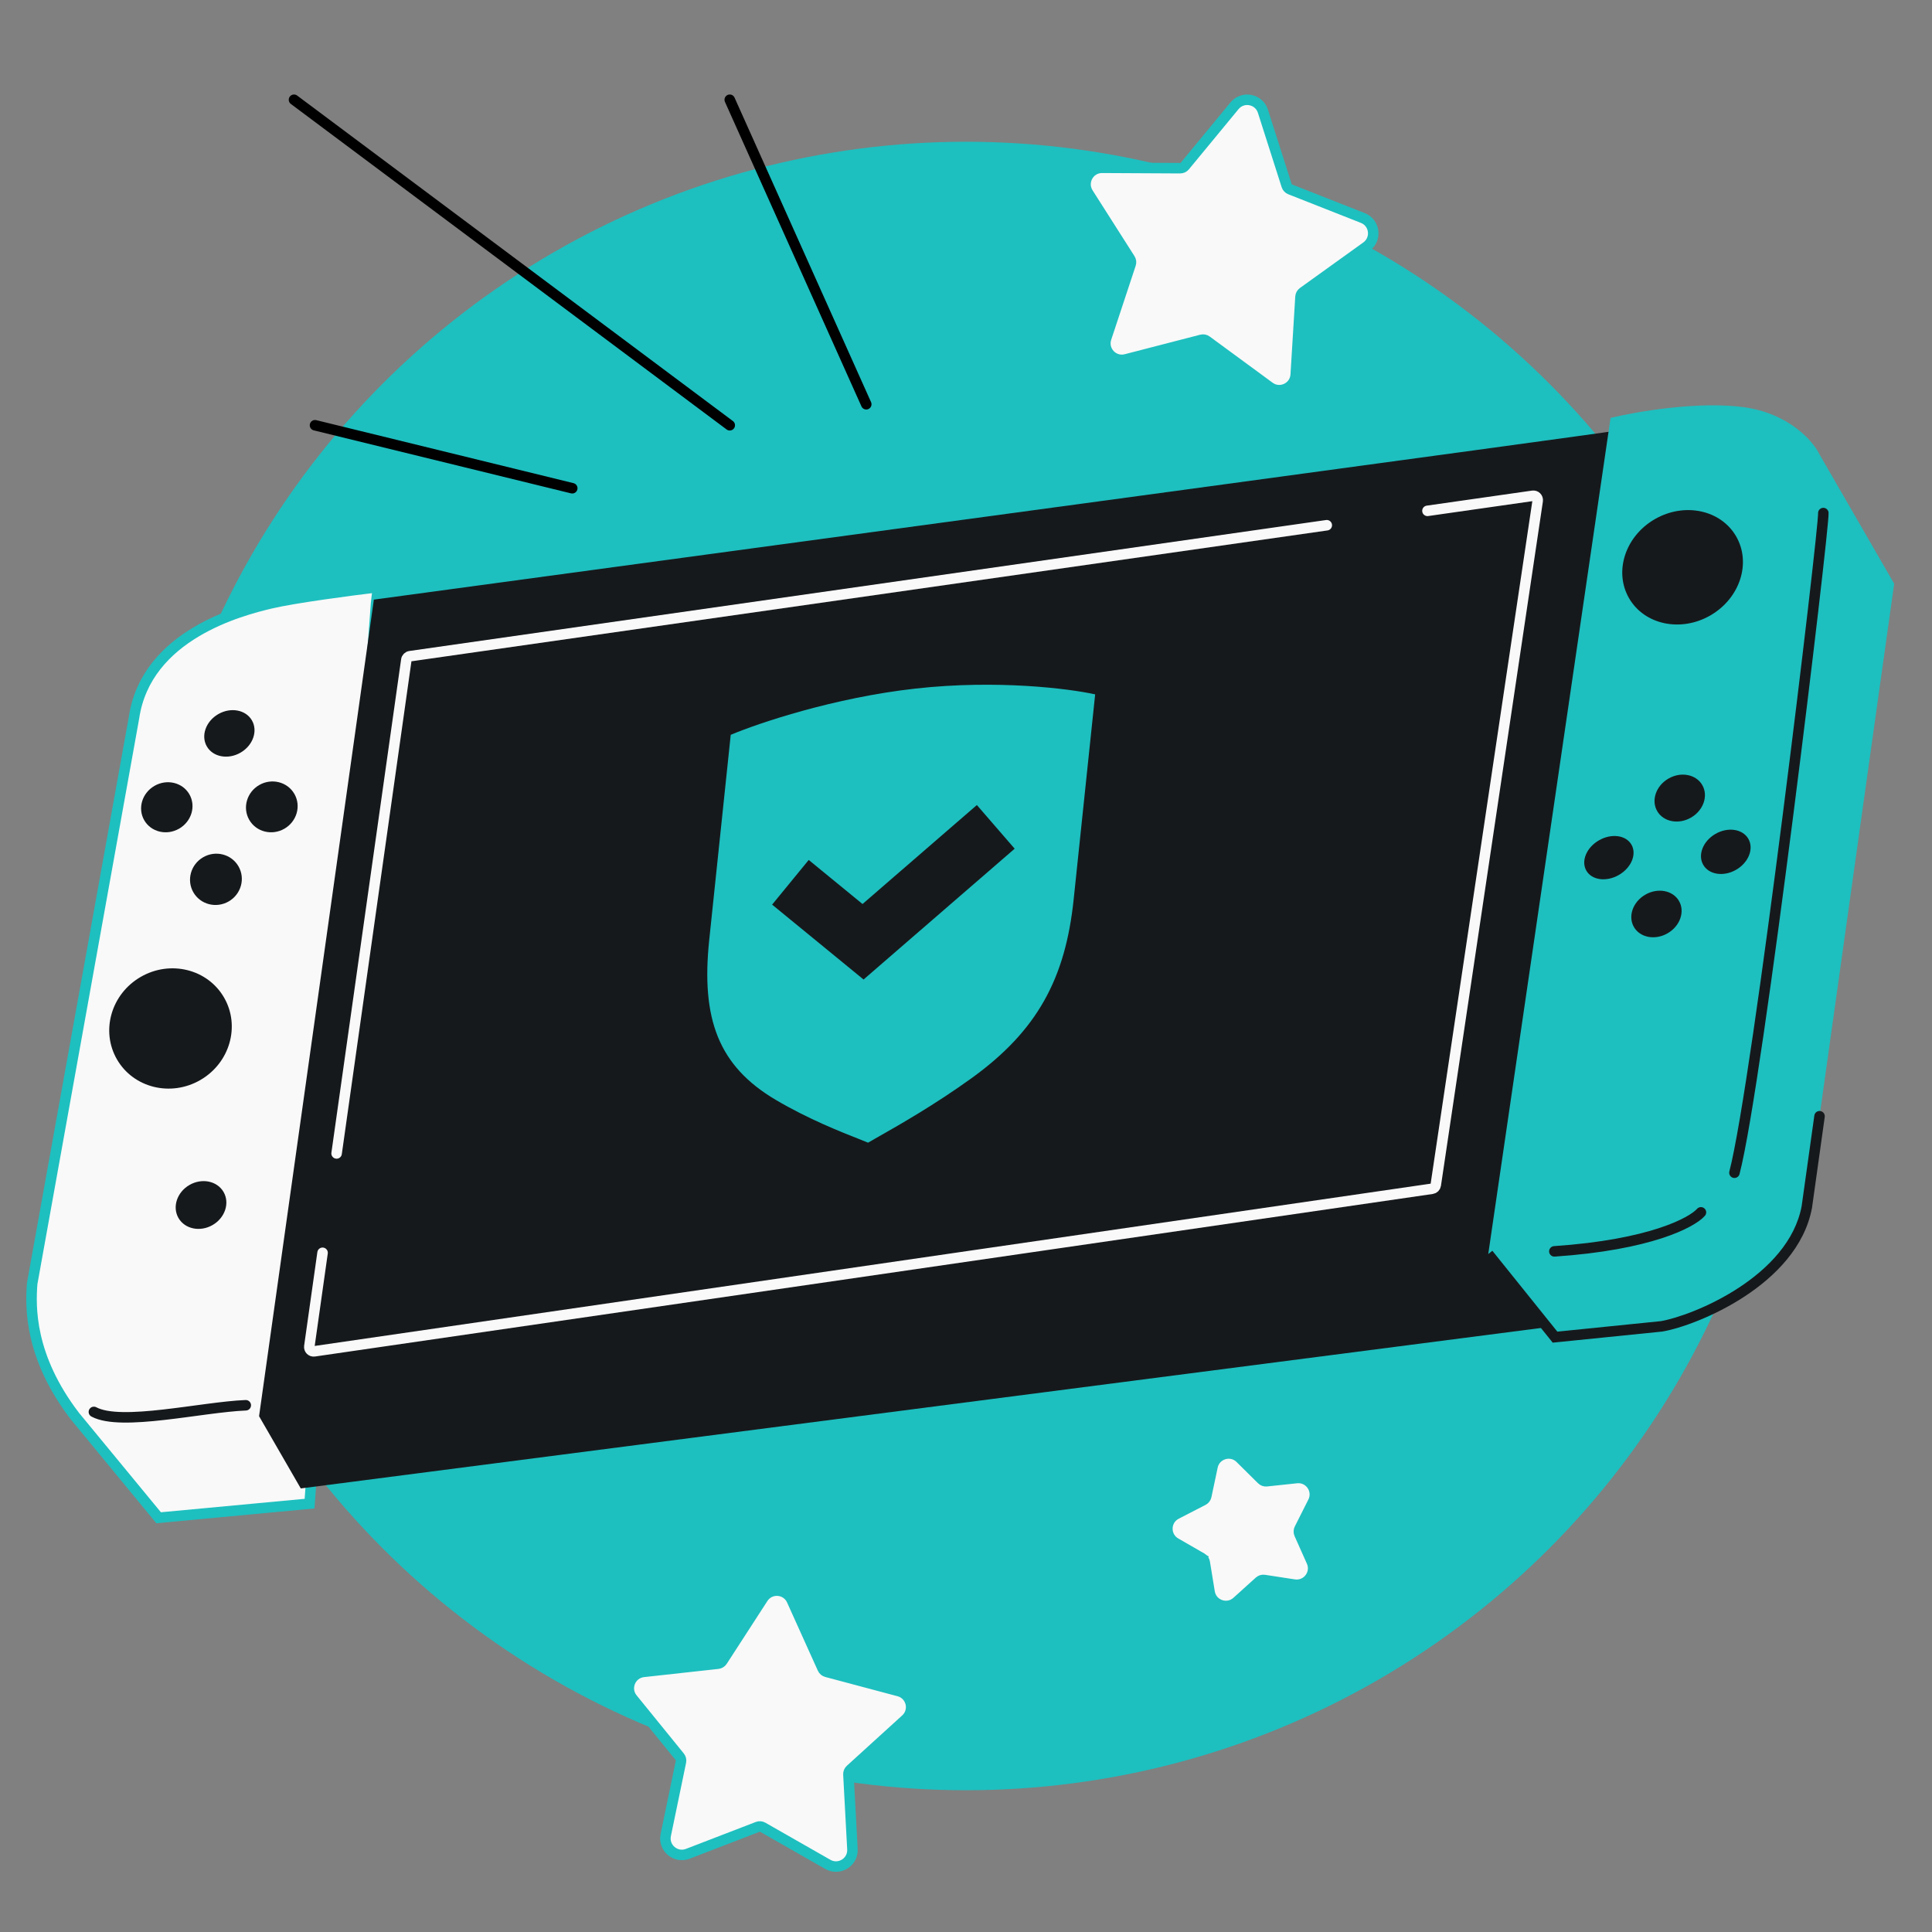 <svg width="368" height="368" viewBox="0 0 368 368" fill="none" xmlns="http://www.w3.org/2000/svg">
<rect x="0" y="0" width="368" height="368" fill="#808080" stroke="none"/>
<g clip-path="url(#clip0_7675_457)">
<circle cx="184" cy="184" r="157" fill="#1EBFBF"/>
<path d="M71.987 111.835L71.631 114.938L58.963 286.408L30.162 288.673L14.26 269.73C5.541 258.348 5.794 248.868 6.129 244.49L25.518 136.733C27.836 120.91 45.913 116.267 51.581 114.926C56.116 113.853 67.074 112.418 71.987 111.835Z" fill="#F9F9F9"/>
<path d="M71.987 111.835L71.631 114.938L58.963 286.408L30.213 289.097L14.26 269.73C5.541 258.348 5.794 248.868 6.129 244.49L25.518 136.733C27.836 120.91 45.913 116.267 51.581 114.926C56.116 113.853 67.074 112.418 71.987 111.835Z" stroke="#1EBFBF" stroke-width="2"/>
<path d="M71.213 114.214C148.441 103.745 305.439 82.499 307.491 82.086L283.896 239.588L294.406 252.832L57.291 283.512L49.346 269.751L71.213 114.214Z" fill="#16191C"/>
<path d="M346.578 86.557L360.795 111.18L344.158 229.902C341.54 243.966 322.788 251.574 316.484 252.639L296.197 254.695L283.477 238.863L306.774 79.604C311.586 78.434 323.384 76.387 332.073 77.55C340.762 78.714 345.364 84.039 346.578 86.557Z" fill="#1EBFBF"/>
<path d="M296.197 254.695L296.298 255.69L295.757 255.744L295.417 255.321L296.197 254.695ZM316.484 252.638L316.65 253.624L316.618 253.63L316.585 253.633L316.484 252.638ZM344.158 229.901L345.148 230.04L345.145 230.062L345.141 230.084L344.158 229.901ZM345.59 212.477C345.666 211.93 346.172 211.548 346.719 211.625C347.266 211.702 347.647 212.207 347.57 212.754L345.59 212.477ZM284.257 238.237L296.976 254.068L295.417 255.321L282.698 239.49L284.257 238.237ZM296.096 253.7L316.383 251.644L316.585 253.633L296.298 255.69L296.096 253.7ZM316.317 251.652C319.321 251.145 325.457 249.033 331.156 245.308C336.866 241.576 341.939 236.357 343.175 229.719L345.141 230.084C343.759 237.51 338.147 243.128 332.251 246.982C326.344 250.842 319.952 253.067 316.65 253.624L316.317 251.652ZM343.167 229.763L345.59 212.477L347.57 212.754L345.148 230.04L343.167 229.763Z" fill="#16191C"/>
<ellipse cx="11.778" cy="10.585" rx="11.778" ry="10.585" transform="matrix(-0.866 0.5 0.5 0.866 325.401 93)" fill="#16191C"/>
<ellipse cx="11.778" cy="11.345" rx="11.778" ry="11.345" transform="matrix(-0.866 0.5 0.5 0.866 37.005 180.186)" fill="#16191C"/>
<ellipse cx="4.959" cy="4.292" rx="4.959" ry="4.292" transform="matrix(-0.866 0.5 0.5 0.866 322.098 145.82)" fill="#16191C"/>
<ellipse cx="4.959" cy="3.805" rx="4.959" ry="3.805" transform="matrix(-0.866 0.5 0.5 0.866 308.849 157.587)" fill="#16191C"/>
<ellipse cx="4.959" cy="3.943" rx="4.959" ry="3.943" transform="matrix(-0.866 0.5 0.5 0.866 331.046 156.359)" fill="#16191C"/>
<ellipse cx="4.959" cy="4.247" rx="4.959" ry="4.247" transform="matrix(-0.866 0.5 0.5 0.866 317.686 167.935)" fill="#16191C"/>
<ellipse cx="4.959" cy="4.406" rx="4.959" ry="4.406" transform="matrix(-0.866 0.5 0.5 0.866 40.382 223.229)" fill="#16191C"/>
<ellipse cx="4.959" cy="4.238" rx="4.959" ry="4.238" transform="matrix(-0.866 0.5 0.5 0.866 45.867 133.545)" fill="#16191C"/>
<ellipse cx="4.959" cy="4.802" rx="4.959" ry="4.802" transform="matrix(-0.866 0.5 0.5 0.866 53.666 147.052)" fill="#16191C"/>
<ellipse cx="4.959" cy="4.703" rx="4.959" ry="4.703" transform="matrix(-0.866 0.5 0.5 0.866 33.715 147.212)" fill="#16191C"/>
<ellipse cx="4.959" cy="4.86" rx="4.959" ry="4.86" transform="matrix(-0.866 0.5 0.5 0.866 42.994 160.804)" fill="#16191C"/>
<path d="M271.897 97.304L291.959 94.438C292.507 94.36 292.976 94.832 292.894 95.379L273.476 225.734C273.422 226.096 273.138 226.379 272.777 226.431L59.86 257.394C59.313 257.473 58.844 257.006 58.921 256.459L61.441 238.628M252.72 100.044L78.1 124.989C77.735 125.041 77.449 125.328 77.397 125.692L64.115 219.702" stroke="#F9F9F9" stroke-width="2" stroke-linecap="round"/>
<path d="M347.301 97.727C347.482 100.52 334.835 206.315 330.37 223.378M323.989 230.924C322.26 232.888 314.255 237.124 296.068 238.354M46.813 267.67C38.42 268.009 23.077 271.732 17.884 268.936" stroke="#16191C" stroke-width="2" stroke-linecap="round" stroke-linejoin="round"/>
<path d="M240.556 21.19C239.8 18.823 236.724 18.23 235.144 20.148L225.683 31.621C225.465 31.885 225.14 32.038 224.798 32.036L209.927 31.959C207.442 31.947 205.929 34.689 207.263 36.785L215.252 49.328C215.436 49.617 215.48 49.973 215.373 50.298L210.705 64.417C209.925 66.776 212.065 69.064 214.471 68.442L228.869 64.72C229.2 64.635 229.553 64.703 229.828 64.905L241.814 73.708C243.817 75.178 246.654 73.85 246.806 71.369L247.716 56.526C247.737 56.185 247.91 55.871 248.188 55.671L260.263 46.992C262.281 45.541 261.894 42.433 259.582 41.522L245.747 36.07C245.428 35.944 245.183 35.682 245.079 35.356L240.556 21.19Z" fill="#F9F9F9" stroke="#1EBFBF" stroke-width="2"/>
<path d="M228.917 296.778L229.379 295.975L228.917 296.778C229.214 296.948 229.418 297.243 229.473 297.581L230.4 303.264C230.801 305.716 233.757 306.753 235.602 305.089L239.877 301.232C240.131 301.003 240.474 300.9 240.813 300.952L246.504 301.826C248.96 302.203 250.86 299.712 249.847 297.443L247.5 292.185C247.36 291.873 247.369 291.514 247.522 291.208L250.112 286.066C251.23 283.847 249.448 281.27 246.977 281.532L241.251 282.14C240.911 282.176 240.573 282.057 240.33 281.816L236.239 277.764C234.474 276.015 231.473 276.914 230.958 279.345L229.767 284.978C229.696 285.313 229.478 285.598 229.174 285.755L224.056 288.393C221.848 289.532 221.775 292.663 223.928 293.904L228.917 296.778Z" fill="#F9F9F9" stroke="#1EBFBF" stroke-width="2"/>
<path d="M165 77L139 19M139 81L56 19M60 81L109 93" stroke="black" stroke-width="2" stroke-linecap="round" stroke-linejoin="round"/>
<path d="M150.83 304.823C149.808 302.558 146.684 302.323 145.334 304.408L137.582 316.379C137.396 316.666 137.091 316.855 136.751 316.892L122.575 318.454C120.105 318.726 118.916 321.624 120.482 323.553L129.471 334.624C129.687 334.89 129.772 335.239 129.703 335.574L126.808 349.538C126.303 351.971 128.692 353.998 131.011 353.104L144.318 347.976C144.637 347.853 144.995 347.88 145.292 348.05L157.678 355.118C159.836 356.35 162.502 354.705 162.369 352.223L161.604 337.983C161.585 337.641 161.722 337.309 161.975 337.079L172.525 327.483C174.363 325.811 173.622 322.767 171.221 322.127L157.441 318.454C157.11 318.366 156.837 318.134 156.696 317.822L150.83 304.823Z" fill="#F9F9F9" stroke="#1EBFBF" stroke-width="2"/>
<path d="M174.414 131.153C158.865 132.879 144.45 137.748 139.186 139.966L135.091 179.031C133.514 194.067 136.842 203.044 147.753 209.493C153.948 213.154 160.272 215.64 163.536 216.922L163.537 216.923C164.342 217.239 164.961 217.482 165.346 217.652C165.771 217.394 166.447 217.012 167.326 216.514L167.353 216.499C170.966 214.453 177.966 210.488 185.084 205.349C197.62 196.296 202.93 186.361 204.507 171.324L208.602 132.26C203.685 131.171 189.963 129.426 174.414 131.153Z" fill="#1EBFBF"/>
<path d="M154.812 171.54L164.389 179.384L185.511 161.098" stroke="#16191C" stroke-width="11" stroke-linecap="square"/>
</g>
<defs>
<clipPath id="clip0_7675_457">
<rect width="368" height="368" fill="white"/>
</clipPath>
</defs>
</svg>
